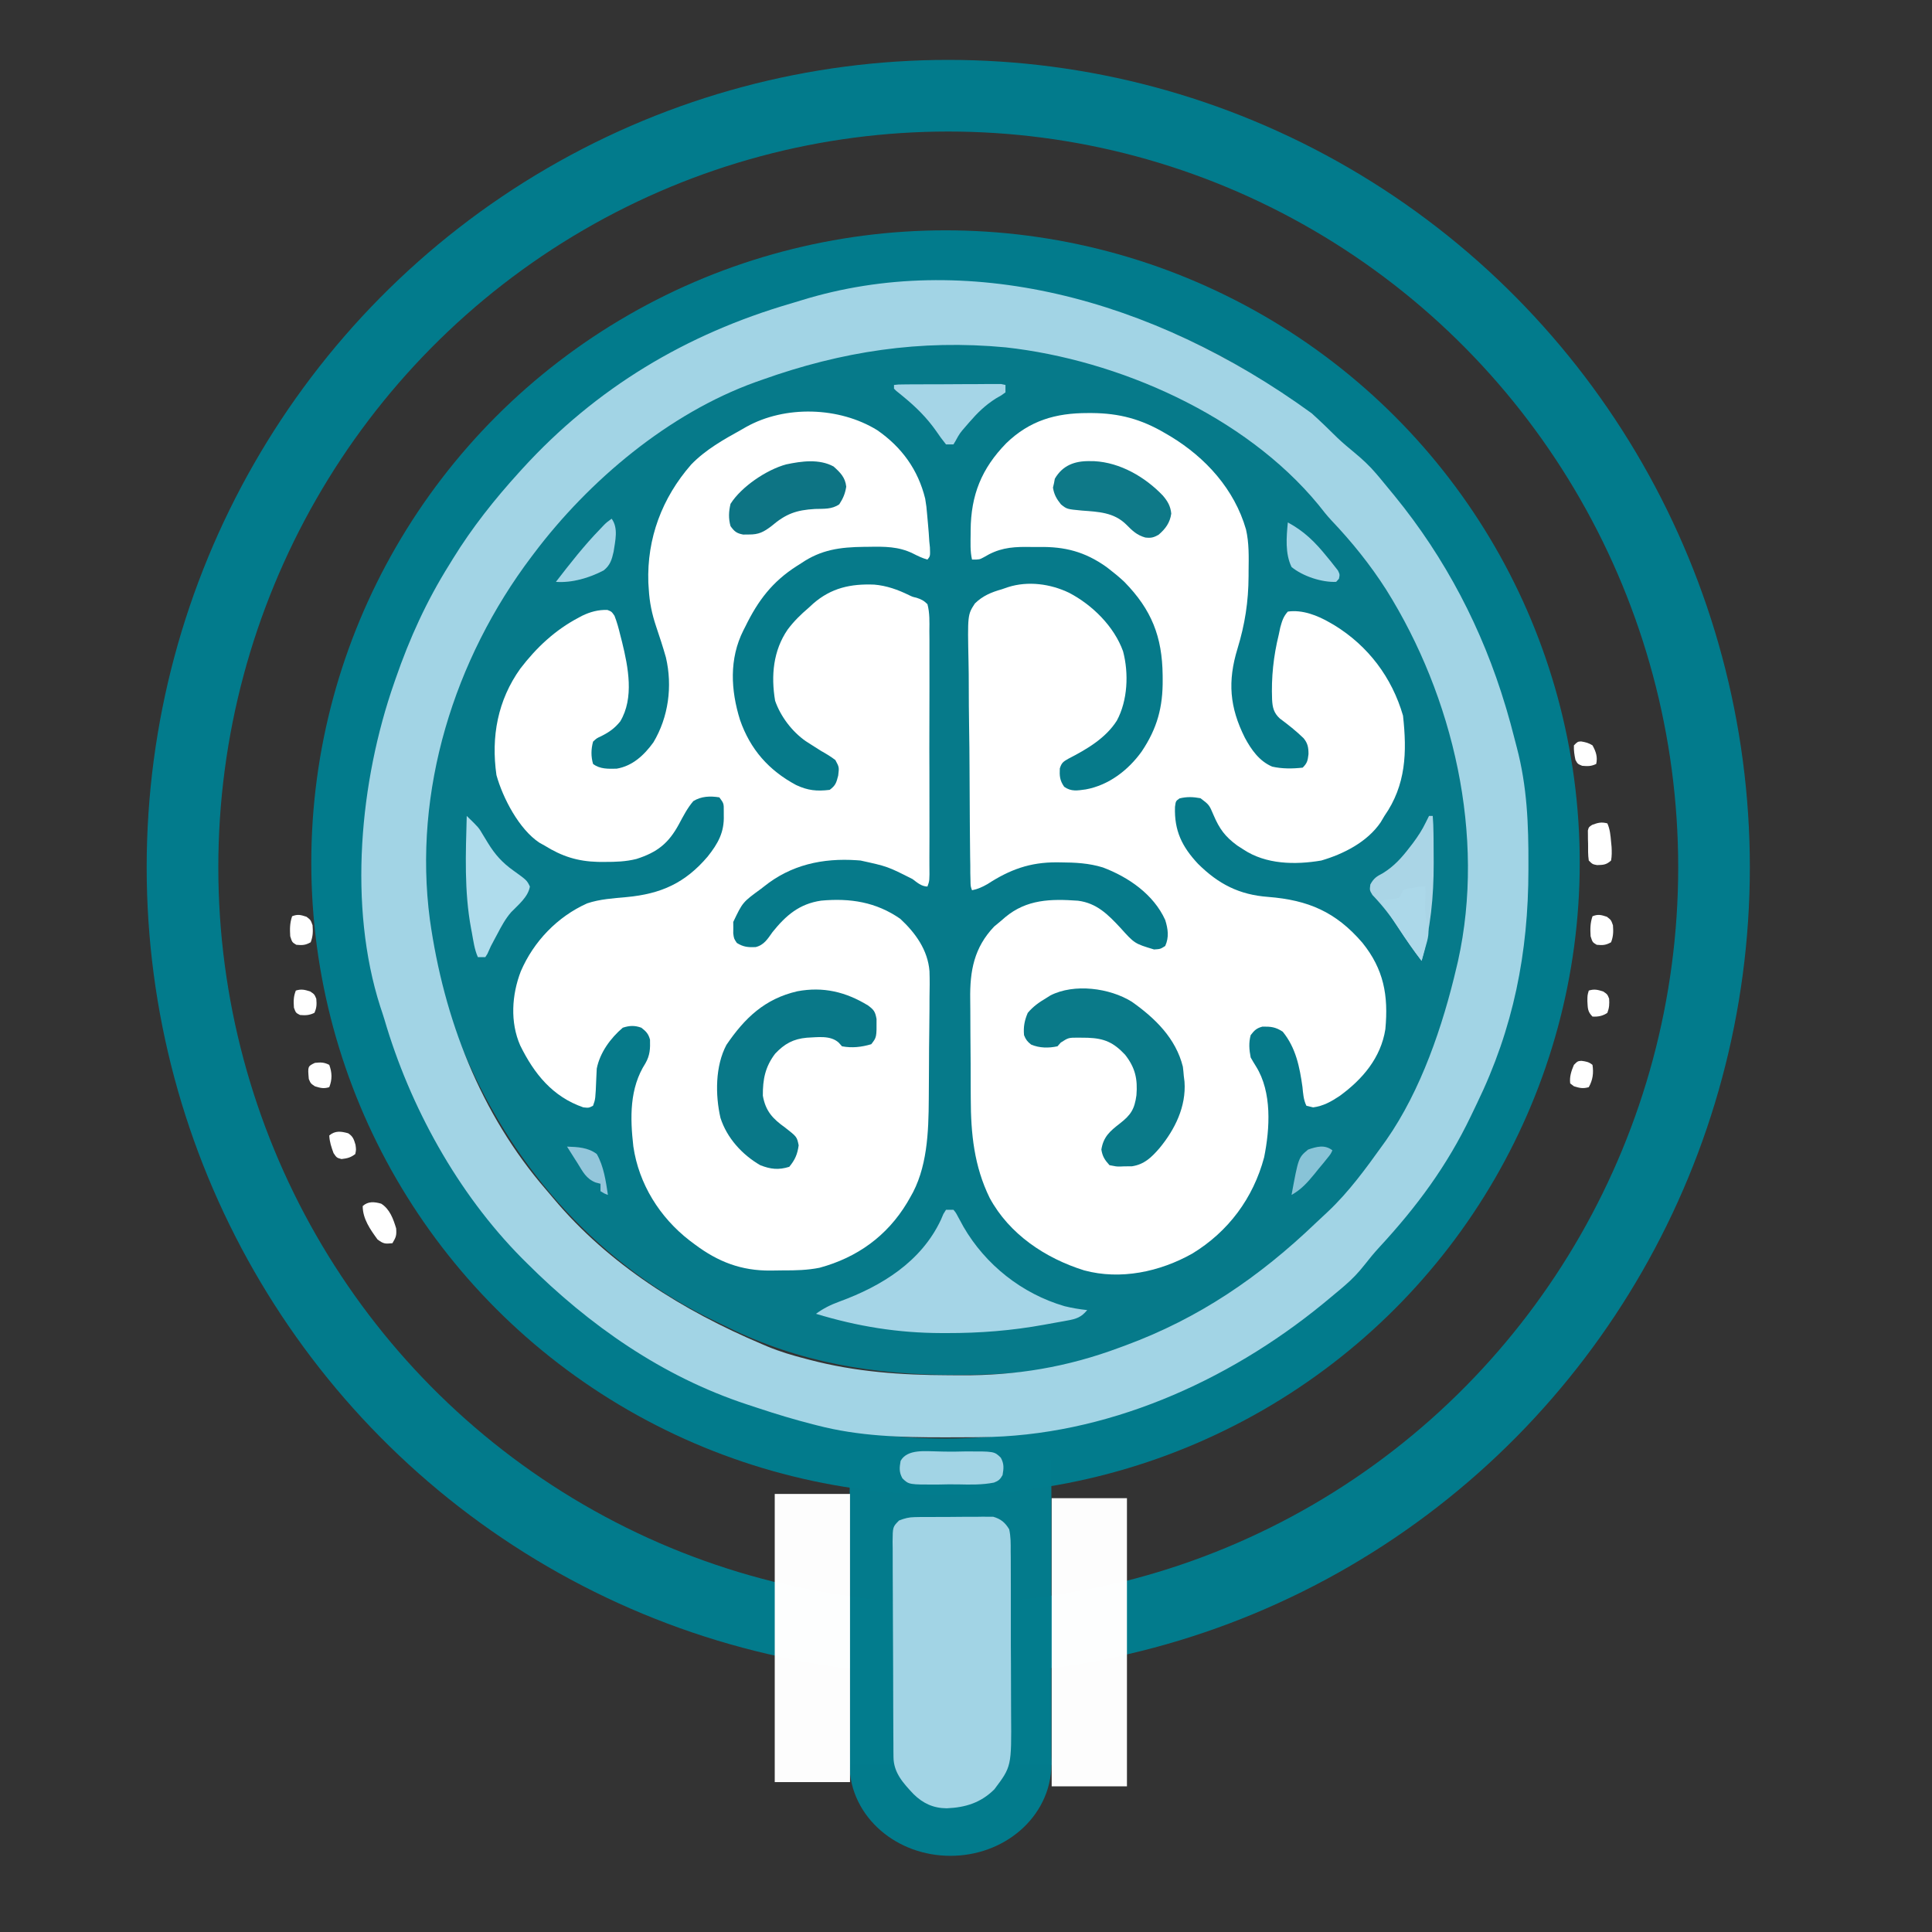 <?xml version="1.0" encoding="UTF-8" standalone="no"?>
<svg
   version="1.1"
   width="520"
   height="520"
   viewBox="0 0 520 520"
   id="svg1"
   sodipodi:docname="logo_mythodologie_text.svg"
   inkscape:version="1.3.2 (1:1.3.2+202311252150+091e20ef0f)"
   xmlns:inkscape="http://www.inkscape.org/namespaces/inkscape"
   xmlns:sodipodi="http://sodipodi.sourceforge.net/DTD/sodipodi-0.dtd"
   xmlns="http://www.w3.org/2000/svg"
   xmlns:svg="http://www.w3.org/2000/svg">
  <rect x="0" y="0" width="520" height="520" fill="#333333" stroke="none"/>
  <sodipodi:namedview
     id="namedview1"
     pagecolor="#ffffff"
     bordercolor="#666666"
     borderopacity="1.0"
     inkscape:showpageshadow="2"
     inkscape:pageopacity="0.0"
     inkscape:pagecheckerboard="0"
     inkscape:deskcolor="#d1d1d1"
     inkscape:zoom="0.83741646"
     inkscape:cx="57.31915"
     inkscape:cy="342.12368"
     inkscape:window-width="1674"
     inkscape:window-height="889"
     inkscape:window-x="188"
     inkscape:window-y="31"
     inkscape:window-maximized="0"
     inkscape:current-layer="svg1" />
  <defs
     id="defs1">
    <style
       type="text/css"
       id="style1">
      @import url('https://fonts.googleapis.com/css2?family=Playfair+Display:wght@400;500;600;700&amp;display=swap');
    </style>
  </defs>
  <!-- Logo Mythodologie -->
  <g
     id="logo"
     transform="translate(-45.378,-38.388)">
    <defs
       id="defs903" />
    <ellipse
       style="display:none;opacity:0.99;fill:#037c8d;fill-opacity:1;stroke:#037c8d;stroke-width:16.003;stroke-linecap:round;stroke-linejoin:round;stroke-dasharray:none;stroke-opacity:0.992;paint-order:markers fill stroke"
       id="path906"
       cx="300.642"
       cy="289.93"
       rx="213.519"
       ry="212.804" />
    <ellipse
       style="opacity:0.99;fill:none;fill-opacity:1;stroke:#037c8d;stroke-width:19.281;stroke-linecap:round;stroke-linejoin:round;stroke-dasharray:none;stroke-opacity:1;paint-order:markers fill stroke"
       id="path907-6"
       cx="300.603"
       cy="271.824"
       rx="206.106"
       ry="207.675" />
    <ellipse
       style="opacity:0.99;fill:none;fill-opacity:1;stroke:#037c8d;stroke-width:15.177;stroke-linecap:round;stroke-linejoin:round;stroke-dasharray:none;stroke-opacity:1;paint-order:markers fill stroke"
       id="path907-6-53"
       cx="299.864"
       cy="270.566"
       rx="163.111"
       ry="162.594" />
    <ellipse
       style="opacity:0.99;fill:none;fill-opacity:1;stroke:#037c8d;stroke-width:18.815;stroke-linecap:round;stroke-linejoin:round;stroke-dasharray:none;stroke-opacity:1;paint-order:markers fill stroke"
       id="path907-6-5"
       cx="301.187"
       cy="513.192"
       rx="17.767"
       ry="15.285" />
    <rect
       style="opacity:0.99;fill:#037c8d;fill-opacity:1;stroke:none;stroke-width:136.495;stroke-linecap:round;stroke-linejoin:round;stroke-dasharray:none;stroke-opacity:1;paint-order:markers fill stroke"
       id="rect907-5"
       width="53.553"
       height="39.253"
       x="274.188"
       y="470.438" />
    <path
       d="M 0,0 C 0.598,-6.7474e-4 1.196,-0.001 1.812,-0.002 18.126,0.027 32.872,2.741 48.188,8.25 c 0.323,0.115 0.645,0.23 0.978,0.349 24.161,8.651 46.417,24.837 61.997,45.311 0.983,1.285 1.991,2.547 3.005,3.809 18.331,23.359 27.24,53.078 27.27,82.469 6.7e-4,0.598 0.001,1.195 0.002,1.811 -0.017,9.691 -0.621,18.862 -3.002,28.264 -0.257,1.016 -0.506,2.034 -0.754,3.053 -8.789,35.529 -31.471,65.846 -62.755,84.887 -10.932,6.56 -22.253,11.369 -34.366,15.298 -0.38,0.125 -0.76,0.25 -1.151,0.38 -12.11,3.954 -24.2,4.819 -36.849,4.808 -0.38,3.2e-4 -0.759,6.4e-4 -1.15,9.8e-4 -21.626,0.005 -41.742,-3.276 -61.253,-12.959 -0.916,-0.452 -1.838,-0.892 -2.76,-1.33 -31.121,-14.873 -54.311,-40.655 -67.776,-72.133 -0.304,-0.71 -0.612,-1.417 -0.923,-2.124 -2.711,-6.202 -4.532,-12.353 -5.896,-18.979 -0.305,-1.481 -0.625,-2.958 -0.947,-4.435 -7.147,-33.336 -0.618,-70.299 17.962,-99.058 C -96.902,32.753 -63.931,10.097 -22.834,1.831 -21.828,1.634 -20.82,1.442 -19.812,1.25 -19.273,1.144 -18.733,1.038 -18.177,0.929 -12.175,-0.097 -6.071,0.006 0,0 Z"
       fill="#067a8a"
       transform="translate(300.812,129.75)"
       id="path2" />
    <path
       d="M 0,0 C 0.372,-4.0283e-4 0.744,-8.0566e-4 1.127,-0.001 8.52,0.045 14.461,1.647 20.875,5.438 c 0.477,0.279 0.953,0.558 1.444,0.845 9.459,5.737 17.17,14.232 20.295,25.03 0.849,3.665 0.747,7.449 0.698,11.188 -10e-4,0.456 -0.002,0.913 -0.003,1.383 -0.033,6.922 -0.978,12.969 -2.993,19.573 -2.673,8.77 -2.124,15.706 1.994,23.933 1.731,3.215 3.893,6.308 7.354,7.775 2.682,0.606 5.488,0.581 8.211,0.273 1.243,-1.243 1.345,-1.892 1.562,-3.625 0,-1.786 -0.182,-2.915 -1.336,-4.31 C 56.112,85.571 53.949,83.862 51.723,82.212 50.104,80.733 49.744,79.249 49.637,77.109 49.404,71.111 50.008,65.439 51.438,59.625 c 0.132,-0.629 0.263,-1.257 0.399,-1.905 0.482,-1.747 0.826,-2.929 2.038,-4.282 3.912,-0.572 8.02,1.043 11.375,3 0.372,0.214 0.743,0.429 1.126,0.65 9.14,5.608 15.516,14.071 18.499,24.35 1.091,9.858 0.814,18.683 -5,27 -0.343,0.573 -0.685,1.147 -1.023,1.723 -3.598,5.288 -9.965,8.521 -15.977,10.277 -7.04,1.192 -14.913,1.069 -21,-3 -0.53,-0.34 -1.06,-0.681 -1.605,-1.031 -3.307,-2.417 -4.813,-4.521 -6.395,-8.219 -1.165,-2.749 -1.165,-2.749 -3.508,-4.52 -2.025,-0.367 -3.643,-0.438 -5.645,0.051 -1.01,0.712 -1.01,0.712 -1.219,2.285 -0.212,6.375 1.852,10.671 6.198,15.318 5.494,5.453 11.091,8.336 18.892,8.909 10.773,0.857 18.203,4.021 25.36,12.348 5.736,7.123 7.029,14.143 6.17,23.269 -1.209,7.689 -6.137,13.463 -12.266,17.93 -2.265,1.519 -4.427,2.74 -7.167,3.102 -0.899,-0.218 -0.899,-0.218 -1.816,-0.441 -0.787,-1.608 -0.884,-3.298 -1.062,-5.062 -0.755,-5.378 -1.772,-10.534 -5.312,-14.875 -1.94,-1.269 -3.17,-1.385 -5.441,-1.363 -1.588,0.403 -2.197,1.004 -3.184,2.301 -0.559,2.042 -0.401,3.933 0,6 0.464,0.813 0.932,1.626 1.437,2.414 4.335,6.92 3.749,16.695 2.183,24.47 -2.932,10.993 -9.646,20.01 -19.342,25.91 -8.72,4.895 -19.293,7.167 -29.099,4.514 -10.44,-3.266 -20.132,-9.714 -25.43,-19.504 -4.184,-8.538 -5.072,-17.306 -5.086,-26.684 -0.006,-1.022 -0.013,-2.043 -0.02,-3.065 -0.012,-2.125 -0.016,-4.251 -0.015,-6.376 2.03e-4,-2.702 -0.027,-5.403 -0.062,-8.105 -0.022,-2.105 -0.026,-4.209 -0.025,-6.314 -0.002,-0.995 -0.011,-1.991 -0.027,-2.986 -0.108,-7.573 1.028,-13.833 6.449,-19.517 0.646,-0.558 1.304,-1.103 1.973,-1.633 0.322,-0.281 0.643,-0.562 0.975,-0.852 5.813,-4.861 12.308,-4.979 19.596,-4.46 5.075,0.635 8.133,3.752 11.463,7.333 3.786,4.208 3.786,4.208 9.029,5.791 1.698,-0.112 1.698,-0.112 3,-0.938 1.071,-2.361 0.755,-4.583 0,-7 C 17.749,129.564 11.022,124.911 4.098,122.301 0.352,121.141 -3.362,120.959 -7.25,120.938 c -0.554,-0.007 -0.554,-0.007 -1.119,-0.013 -7.148,-0.026 -12.556,1.932 -18.584,5.849 -1.397,0.791 -2.592,1.351 -4.172,1.664 -0.391,-1.05 -0.391,-1.05 -0.415,-2.731 -0.016,-0.631 -0.031,-1.262 -0.048,-1.912 -0.002,-0.714 -0.004,-1.427 -0.005,-2.141 -0.012,-0.741 -0.026,-1.481 -0.04,-2.221 -0.035,-2.025 -0.05,-4.05 -0.06,-6.075 -0.007,-1.265 -0.017,-2.53 -0.029,-3.796 -0.04,-4.415 -0.062,-8.829 -0.07,-13.244 -0.008,-4.113 -0.057,-8.224 -0.125,-12.336 -0.056,-3.529 -0.082,-7.057 -0.084,-10.586 -0.002,-2.109 -0.016,-4.215 -0.063,-6.324 -0.265,-12.793 -0.265,-12.793 1.717,-15.828 2.081,-2.047 4.449,-3.03 7.22,-3.806 0.558,-0.192 1.115,-0.384 1.69,-0.581 C -16.053,45.136 -10.008,45.967 -5,48.375 1.252,51.64 7.103,57.397 9.526,64.121 11.092,70.033 10.786,77.343 7.859,82.77 4.874,87.503 -0.258,90.504 -5.125,93 c -1.411,0.798 -1.895,1.092 -2.371,2.656 -0.1,2.027 -0.005,3.243 1.176,4.934 1.912,1.356 3.565,1.009 5.812,0.705 C 5.688,100.16 10.923,96.128 14.539,91.092 18.715,84.863 20.272,79.146 20.188,71.625 20.185,71.273 20.183,70.92 20.18,70.557 20.067,60.184 17.206,52.935 9.875,45.438 8.593,44.238 7.268,43.13 5.875,42.062 5.58,41.836 5.284,41.61 4.98,41.376 -0.742,37.324 -6.149,35.934 -13.014,36.046 c -1.177,0.016 -2.35,3.6e-5 -3.527,-0.019 -4.374,-0.01 -7.551,0.436 -11.39,2.767 C -29.125,39.438 -29.125,39.438 -31.125,39.438 c -0.532,-2.232 -0.389,-4.586 -0.375,-6.875 8.76e-4,-0.342 0.002,-0.683 0.003,-1.035 C -31.417,22.053 -28.563,14.938 -21.918,8.125 -15.607,2.02 -8.618,-0.01 0,0 Z"
       fill="#F3FCDA"
       id="path4"
       transform="translate(338.125,149.562)"
       style="fill:#ffffff;fill-opacity:1" />
    <path
       d="m 0,0 c 6.598,4.564 11.003,10.636 12.922,18.445 0.255,1.432 0.427,2.835 0.525,4.286 0.062,0.847 0.141,1.692 0.228,2.537 0.154,1.565 0.258,3.127 0.353,4.696 0.055,0.522 0.11,1.045 0.167,1.583 0.087,2.385 0.087,2.385 -0.667,3.292 -1.403,-0.386 -2.622,-0.988 -3.916,-1.645 -3.908,-1.913 -7.678,-1.863 -11.959,-1.792 -0.397,0.003 -0.794,0.007 -1.204,0.01 -6.401,0.079 -11.539,0.741 -16.921,4.427 -0.374,0.236 -0.748,0.472 -1.134,0.715 -6.605,4.216 -10.454,9.301 -13.866,16.285 -0.267,0.52 -0.267,0.52 -0.539,1.051 -3.857,7.684 -3.415,16.074 -0.898,24.137 2.754,7.893 7.715,13.538 15.083,17.489 3.141,1.477 5.581,1.728 9.042,1.304 1.612,-1.204 1.787,-1.913 2.289,-3.836 0.277,-2.263 0.277,-2.263 -0.763,-4.195 -1.232,-0.935 -2.489,-1.695 -3.839,-2.45 -0.934,-0.583 -1.863,-1.173 -2.789,-1.77 -0.449,-0.288 -0.898,-0.577 -1.36,-0.874 -3.673,-2.568 -6.746,-6.62 -8.226,-10.857 -1.136,-6.74 -0.527,-13.5 3.393,-19.189 1.651,-2.205 3.515,-4.031 5.607,-5.811 0.402,-0.37 0.804,-0.74 1.219,-1.121 4.869,-4.261 10.144,-5.399 16.473,-5.141 3.294,0.273 6.368,1.369 9.324,2.823 0.974,0.467 0.974,0.467 2.02,0.705 1.276,0.408 2.011,0.782 2.965,1.734 0.635,2.384 0.547,4.786 0.518,7.235 0.005,0.752 0.013,1.505 0.021,2.257 0.018,2.041 0.011,4.082 -0.002,6.123 -0.01,2.131 -7.41e-4,4.262 0.005,6.393 0.007,3.575 -0.002,7.149 -0.021,10.723 -0.022,4.146 -0.015,8.291 0.007,12.437 0.018,3.552 0.021,7.103 0.01,10.655 -0.006,2.125 -0.007,4.25 0.006,6.375 0.011,1.993 0.004,3.985 -0.02,5.979 -0.005,0.736 -0.004,1.472 0.005,2.208 0.044,4.047 0.044,4.047 -0.531,5.615 -1.623,-0.03 -2.743,-1.058 -4,-2 -6.728,-3.404 -6.728,-3.404 -14,-5 -0.336,-0.026 -0.672,-0.052 -1.018,-0.078 -9.191,-0.622 -17.693,1.218 -24.982,7.078 -0.263,0.204 -0.526,0.408 -0.797,0.619 -4.937,3.602 -4.937,3.602 -7.469,8.916 0.008,0.756 0.008,0.756 0.016,1.527 -0.005,0.507 -0.01,1.013 -0.016,1.535 0.187,1.423 0.187,1.423 0.969,2.586 1.723,1.085 3.031,1.205 5.048,1.119 2.282,-0.553 3.249,-2.219 4.561,-4.053 3.619,-4.494 7.22,-7.602 13.084,-8.453 7.816,-0.716 14.774,0.364 21.291,4.89 4.102,3.805 7.424,8.416 7.865,14.11 0.083,2.369 0.055,4.728 0.006,7.097 -0.004,1.038 -0.007,2.077 -0.007,3.115 -0.006,2.166 -0.029,4.331 -0.064,6.497 -0.045,2.743 -0.06,5.485 -0.064,8.229 -0.004,2.143 -0.02,4.285 -0.039,6.427 -0.009,1.01 -0.016,2.019 -0.02,3.029 -0.058,8.886 -0.37,18.743 -5.052,26.558 -0.261,0.453 -0.523,0.905 -0.792,1.372 -5.4,8.967 -13.471,14.756 -23.562,17.488 -3.243,0.646 -6.439,0.725 -9.738,0.706 -1.155,-0.003 -2.307,0.02 -3.461,0.046 -7.837,0.069 -14.114,-2.34 -20.385,-7.049 -0.469,-0.351 -0.937,-0.702 -1.42,-1.064 -7.98,-6.193 -13.623,-15.143 -15.107,-25.29 -0.88,-7.739 -1.063,-15.655 3.254,-22.384 1.23,-2.156 1.302,-3.91 1.234,-6.348 -0.435,-1.59 -1.039,-2.224 -2.336,-3.227 -1.785,-0.651 -3.201,-0.591 -5,0 -3.304,2.822 -6.143,6.692 -7,11 -0.053,0.856 -0.093,1.713 -0.125,2.57 -0.227,5.653 -0.227,5.653 -0.875,7.43 -1.148,0.598 -1.148,0.598 -2.625,0.438 -8.263,-2.866 -13.202,-9.002 -16.973,-16.65 -2.757,-6.276 -2.282,-13.656 0.16,-19.975 3.452,-8.024 9.845,-14.7 17.855,-18.28 3.429,-1.154 7.05,-1.362 10.633,-1.692 9.232,-0.864 15.725,-3.76 21.796,-10.898 2.807,-3.524 4.504,-6.562 4.342,-11.13 -6.45e-4,-0.355 -0.001,-0.71 -0.002,-1.076 0.015,-2.098 0.015,-2.098 -1.186,-3.736 -2.45,-0.398 -4.848,-0.315 -7,1 -1.612,1.869 -2.704,4.032 -3.87,6.195 -2.796,5.183 -5.854,7.595 -11.458,9.386 -2.825,0.708 -5.583,0.802 -8.485,0.794 -0.611,-0.002 -1.222,-0.003 -1.851,-0.005 -5.52,-0.148 -9.679,-1.484 -14.336,-4.37 -0.477,-0.266 -0.954,-0.531 -1.445,-0.805 -5.438,-3.591 -9.837,-11.992 -11.555,-18.195 -1.478,-10.333 0.342,-20.151 6.429,-28.658 4.342,-5.674 9.355,-10.382 15.696,-13.717 0.313,-0.168 0.625,-0.336 0.947,-0.509 2.167,-1.047 4.386,-1.653 6.804,-1.558 1.124,0.442 1.124,0.442 1.896,1.567 0.66,1.692 1.118,3.358 1.54,5.125 0.162,0.631 0.325,1.262 0.492,1.912 1.664,6.777 3.299,15.103 -0.492,21.4 -1.5,1.854 -2.947,2.871 -5.062,3.938 -1.283,0.591 -1.283,0.591 -2.25,1.5 -0.541,2.065 -0.585,3.942 0,6 1.844,1.423 4.11,1.327 6.352,1.277 4.298,-0.723 7.415,-3.659 9.898,-7.09 4.066,-6.811 5.167,-15.105 3.365,-22.841 -0.797,-2.832 -1.722,-5.617 -2.658,-8.405 -1.109,-3.317 -1.759,-6.437 -1.957,-9.941 -0.06,-0.913 -0.06,-0.913 -0.121,-1.844 -0.4,-11.859 3.688,-22.76 11.527,-31.729 3.859,-4.004 8.767,-6.76 13.594,-9.428 0.397,-0.229 0.793,-0.458 1.202,-0.693 C -24.751,-6.743 -10.179,-6.278 0,0 Z"
       fill="#F3FCDA"
       transform="translate(281.473,154.16)"
       id="path5"
       style="fill:#ffffff;fill-opacity:1" />
    <path
       d="m 398.415,149.624 c 2.403,2.162 4.711,4.417 7.013,6.686 1.417,1.337 2.89,2.578 4.395,3.813 2.213,1.829 4.212,3.671 6.06,5.869 0.42,0.495 0.42,0.495 0.849,1 0.964,1.15 1.913,2.311 2.861,3.474 0.367,0.446 0.735,0.892 1.114,1.351 13.669,16.722 23.662,35.855 29.866,56.566 0.116,0.386 0.232,0.772 0.352,1.17 0.705,2.375 1.353,4.76 1.961,7.162 0.241,0.946 0.488,1.891 0.74,2.835 2.783,10.547 3.168,20.745 3.131,31.588 -2.1e-4,0.434 -4.2e-4,0.867 -6.3e-4,1.314 -0.014,22.419 -4.037,42.718 -13.876,62.966 -0.537,1.106 -1.066,2.215 -1.594,3.325 -6.424,13.408 -14.565,24.428 -24.652,35.333 -1.415,1.538 -2.725,3.123 -4.008,4.773 -1.633,2.076 -3.333,3.862 -5.337,5.573 -0.497,0.428 -0.497,0.428 -1.005,0.865 -1.161,0.986 -2.333,1.958 -3.509,2.926 -0.683,0.564 -0.683,0.564 -1.381,1.139 -25.755,21.048 -58.612,35.621 -92.199,35.851 -0.694,0.007 -1.389,0.014 -2.083,0.021 -2.204,0.019 -4.408,0.024 -6.612,0.025 -0.376,4.3e-4 -0.752,8.7e-4 -1.139,9.9e-4 -11.601,0.007 -22.818,-0.289 -34.107,-3.233 -0.341,-0.087 -0.681,-0.173 -1.032,-0.263 -4.986,-1.272 -9.893,-2.742 -14.774,-4.371 -0.998,-0.332 -1.998,-0.659 -2.998,-0.985 -22.741,-7.482 -42.472,-21.267 -59.355,-38.129 -0.425,-0.423 -0.85,-0.847 -1.288,-1.283 -17.278,-17.477 -30.099,-40.728 -36.985,-64.298 -0.333,-1.109 -0.703,-2.203 -1.073,-3.301 -8.714,-27.153 -5.538,-60.719 3.729,-87.221 0.126,-0.365 0.252,-0.73 0.382,-1.106 3.782,-10.927 8.326,-20.909 14.459,-30.711 0.312,-0.509 0.624,-1.019 0.946,-1.543 5.186,-8.418 11.223,-16.018 17.852,-23.314 0.269,-0.297 0.538,-0.593 0.815,-0.899 19.87,-21.807 44.133,-36.308 72.337,-44.529 0.937,-0.276 1.872,-0.563 2.805,-0.851 43.935,-13.572 94.031,-1.052 137.343,30.41 z m -148.002,-8.987 c -0.574,0.202 -1.147,0.405 -1.738,0.613 -23.326,8.416 -44.789,26.449 -59.602,46.118 -0.219,0.289 -0.437,0.578 -0.663,0.875 -20.795,27.556 -31.91,63.048 -27.33,97.658 3.747,26.684 13.565,52.246 31.273,72.691 0.672,0.78 1.334,1.568 1.995,2.358 14.917,17.811 34.881,30.21 56.066,39.195 0.763,0.326 0.763,0.326 1.542,0.659 3.378,1.397 6.792,2.419 10.331,3.318 0.496,0.131 0.496,0.131 1.001,0.264 12.357,3.244 24.608,4.109 37.321,4.144 1.107,0.004 2.213,0.013 3.32,0.022 14.954,0.103 28.751,-2.214 42.825,-7.475 0.521,-0.191 1.043,-0.383 1.58,-0.58 19.757,-7.296 36.026,-18.417 51.206,-32.956 1.055,-1.008 2.121,-2.001 3.195,-2.989 5.707,-5.355 10.332,-11.754 14.883,-18.099 0.434,-0.604 0.434,-0.604 0.877,-1.221 9.342,-13.374 15.212,-30.687 18.91,-46.505 0.128,-0.542 0.257,-1.084 0.389,-1.642 7.483,-33.716 -1.227,-71.092 -19.298,-99.95 -4.341,-6.794 -9.251,-12.881 -14.805,-18.723 -1.231,-1.33 -2.333,-2.729 -3.449,-4.157 -19.827,-24.085 -53.949,-39.027 -84.182,-42.373 -22.969,-2.165 -44.09,1.052 -65.645,8.753 z"
       fill="#a2d4e5"
       id="path6"
       style="stroke-width:0.992" />
    <rect
       style="opacity:0.99;fill:#037c8d;fill-opacity:0.992;stroke:none;stroke-width:198.871;stroke-linecap:round;stroke-linejoin:round;stroke-dasharray:none;stroke-opacity:1;paint-order:markers fill stroke"
       id="rect907-9-0"
       width="54.285"
       height="82.203"
       x="274.069"
       y="431.223" />
    <path
       d="m 291.588,446.725 c 0.491,-0.01 0.981,-0.019 1.487,-0.029 0.522,9.1e-4 1.044,0.002 1.582,0.003 0.544,-0.004 1.087,-0.009 1.647,-0.013 1.146,-0.006 2.293,-0.006 3.439,-0.002 1.752,0.003 3.502,-0.02 5.253,-0.046 1.116,-0.002 2.232,-0.003 3.348,-0.002 0.522,-0.009 1.044,-0.018 1.582,-0.028 0.491,0.006 0.981,0.013 1.487,0.019 0.428,-6.3e-4 0.857,-0.001 1.298,-0.002 2.02,0.586 3.213,1.561 4.29,3.374 0.44,1.969 0.42,3.894 0.404,5.905 0.007,0.592 0.014,1.185 0.021,1.795 0.015,1.62 0.017,3.24 0.011,4.86 -0.003,1.359 0.003,2.718 0.009,4.077 0.014,3.213 0.013,6.426 10e-4,9.639 -0.011,3.295 0.003,6.59 0.029,9.885 0.022,2.843 0.029,5.685 0.023,8.528 -0.003,1.692 -10e-4,3.383 0.016,5.074 0.112,14.092 0.112,14.092 -4.515,20.236 -3.66,3.626 -7.779,4.88 -12.828,5.094 -3.582,-0.037 -6.329,-1.293 -8.891,-3.797 -2.795,-2.964 -5.395,-5.775 -5.421,-9.992 -0.006,-0.547 -0.011,-1.094 -0.017,-1.657 -0.001,-0.597 -0.002,-1.195 -0.003,-1.81 -0.005,-0.631 -0.01,-1.262 -0.015,-1.912 -0.013,-1.729 -0.02,-3.459 -0.024,-5.188 -0.003,-1.08 -0.007,-2.161 -0.011,-3.241 -0.014,-3.381 -0.023,-6.762 -0.027,-10.143 -0.004,-3.903 -0.022,-7.805 -0.051,-11.707 -0.022,-3.017 -0.032,-6.035 -0.033,-9.052 -10e-4,-1.802 -0.007,-3.604 -0.025,-5.406 -0.019,-2.009 -0.015,-4.017 -0.009,-6.026 -0.009,-0.597 -0.018,-1.195 -0.028,-1.81 0.041,-4.006 0.041,-4.006 1.745,-5.72 1.533,-0.591 2.598,-0.889 4.227,-0.907 z"
       fill="#F5FEDB"
       id="path12"
       style="fill:#a2d4e5;fill-opacity:1" />
    <path
       d="M 0,0 C 0.66,0 1.32,0 2,0 2.667,0.807 2.667,0.807 3.262,1.941 3.489,2.357 3.717,2.772 3.951,3.2 4.194,3.649 4.437,4.099 4.688,4.562 10.602,14.776 20.421,22.606 31.906,25.949 33.926,26.443 35.933,26.781 38,27 c -1.621,1.95 -2.911,2.371 -5.379,2.816 -0.331,0.061 -0.662,0.123 -1.003,0.186 -0.703,0.129 -1.406,0.254 -2.111,0.375 -1.044,0.18 -2.085,0.372 -3.127,0.566 C 17.673,32.534 9.1,33.206 0.25,33.188 -0.231,33.187 -0.712,33.187 -1.208,33.187 -12.961,33.156 -23.74,31.415 -35,28 c 2.025,-1.485 3.956,-2.431 6.311,-3.292 C -17.349,20.555 -6.684,14.011 -1.371,2.688 -1.153,2.176 -0.934,1.664 -0.709,1.137 -0.475,0.762 -0.241,0.386 0,0 Z"
       fill="#a5d5e7"
       transform="translate(300,364)"
       id="path19" />
    <path
       d="M 0,0 C 1.608,1.19 1.94,1.671 2.301,3.656 2.332,8.576 2.332,8.576 0.875,10.438 -1.734,11.22 -4.307,11.51 -7,11 -7.293,10.673 -7.585,10.345 -7.887,10.008 -10.129,7.978 -13.583,8.574 -16.457,8.688 -20.082,9.009 -22.481,10.315 -25,13 c -2.681,3.537 -3.332,6.914 -3.301,11.289 0.733,4.169 2.646,6.194 5.988,8.586 3.18,2.48 3.18,2.48 3.652,4.773 -0.324,2.413 -0.979,3.914 -2.527,5.789 C -24.072,44.333 -26.192,44.104 -29,43 -33.872,40.186 -37.977,35.667 -39.707,30.273 -41.126,24.105 -41.126,16.298 -38.102,10.617 -33.157,3.358 -27.764,-1.794 -19.016,-3.81 -12.071,-5.107 -5.999,-3.661 0,0 Z"
       fill="#097888"
       transform="translate(279,309)"
       id="path20" />
    <path
       d="m 0,0 c 6.256,4.416 11.856,9.848 13.75,17.5 0.105,0.831 0.187,1.665 0.25,2.5 0.095,0.766 0.095,0.766 0.191,1.547 0.474,6.667 -2.566,12.836 -6.754,17.891 -2.165,2.492 -4.062,4.353 -7.41,4.863 -0.696,0.014 -1.393,0.018 -2.09,0.012 -0.527,0.024 -0.527,0.024 -1.064,0.049 C -4.16,44.363 -4.16,44.363 -6,44 -7.26,42.613 -7.9,41.646 -8.188,39.789 -7.632,36.339 -5.881,34.846 -3.238,32.799 -0.232,30.457 0.734,28.932 1.25,25.184 1.601,20.841 0.953,17.771 -1.816,14.254 -4.899,10.988 -7.335,9.869 -11.822,9.705 c -0.451,-0.006 -0.901,-0.011 -1.366,-0.017 -0.661,-0.008 -0.661,-0.008 -1.334,-0.017 -2.532,0.011 -2.532,0.011 -4.595,1.33 -0.291,0.33 -0.583,0.66 -0.883,1 -2.376,0.51 -4.835,0.495 -7.094,-0.465 C -28.107,10.742 -28.531,10.202 -29,9 c -0.205,-2.217 0.121,-3.958 1,-6 1.454,-1.728 3.066,-2.854 5,-4 0.36,-0.227 0.719,-0.454 1.09,-0.688 C -15.514,-4.965 -5.96,-3.708 0,0 Z"
       fill="#0a7a89"
       transform="translate(350,308)"
       id="path21" />
    <path
       d="M 0,0 C 0.43,0.005 0.86,0.01 1.304,0.015 8.264,0.382 14.966,4.274 19.729,9.264 21.039,10.804 21.802,12.105 22,14.125 21.656,16.592 20.438,18.23 18.574,19.832 17.209,20.592 16.544,20.737 15,20.562 12.709,19.904 11.534,18.731 9.875,17.062 6.562,13.792 2.428,13.641 -2.043,13.309 -6.098,12.926 -6.098,12.926 -7.688,11.641 -8.872,10.168 -9.548,8.995 -9.84,7.121 -9.748,6.731 -9.657,6.34 -9.562,5.938 -9.489,5.544 -9.416,5.151 -9.34,4.746 -7.275,1.146 -3.974,-0.062 0,0 Z"
       fill="#0e7988"
       transform="translate(338.625,162.5)"
       id="path36" />
    <path
       d="m 0,0 c 1.813,1.62 3.153,2.948 3.414,5.434 -0.296,1.877 -0.84,3.157 -1.875,4.746 -2.013,1.394 -4.126,1.177 -6.52,1.254 -5.083,0.299 -7.835,1.3 -11.75,4.625 -2.093,1.59 -3.421,2.277 -6.062,2.25 -0.507,0.005 -1.013,0.01 -1.535,0.016 -1.772,-0.336 -2.347,-0.815 -3.402,-2.266 -0.58,-2.082 -0.493,-3.903 0,-6 2.917,-4.613 9.691,-9.181 14.969,-10.617 C -8.598,-1.443 -3.843,-2.09 0,0 Z"
       fill="#0d7484"
       transform="translate(269.73,163.941)"
       id="path37" />
    <path
       d="M 0,0 C 0.33,0 0.66,0 1,0 1.13,1.589 1.189,3.131 1.203,4.723 1.21,5.215 1.217,5.708 1.224,6.216 1.241,7.832 1.247,9.447 1.25,11.062 1.252,11.607 1.255,12.151 1.257,12.711 1.272,21.82 0.433,30.2 -2,39 -4.09,36.285 -6.012,33.499 -7.875,30.625 -10.079,27.238 -12.423,24.209 -15.215,21.289 -16,20 -16,20 -15.793,18.438 -14.844,16.716 -14.099,16.288 -12.375,15.375 -9.377,13.507 -7.397,11.291 -5.25,8.5 -4.957,8.12 -4.663,7.74 -4.361,7.349 -3.005,5.536 -1.835,3.764 -0.859,1.719 -0.576,1.152 -0.292,0.584 0,0 Z"
       fill="#aad5e6"
       transform="translate(430,258)"
       id="path42" />
    <path
       d="M 0,0 C 3.22,3.121 3.22,3.121 4.324,5.016 4.545,5.376 4.766,5.736 4.993,6.108 5.222,6.485 5.451,6.862 5.688,7.25 7.631,10.421 9.554,12.562 12.584,14.723 16.186,17.317 16.186,17.317 17,19 16.529,21.818 13.841,23.943 11.95,25.91 10.374,27.718 9.298,29.761 8.188,31.875 c -0.206,0.381 -0.412,0.763 -0.624,1.156 -1.083,2.004 -1.083,2.004 -2,4.087 C 5.378,37.409 5.192,37.7 5,38 4.34,38 3.68,38 3,38 2.069,35.925 1.785,33.606 1.375,31.375 1.309,31.032 1.243,30.688 1.175,30.334 -0.7,20.328 -0.273,10.131 0,0 Z"
       fill="#afdcec"
       transform="translate(171,258)"
       id="path43" />
    <path
       d="m 0,0 c 1.139,-0.134 1.139,-0.134 2.754,-0.145 0.601,-0.006 1.201,-0.013 1.82,-0.019 0.656,-0.001 1.312,-0.002 1.989,-0.003 0.673,-0.003 1.345,-0.007 2.018,-0.01 1.412,-0.006 2.825,-0.008 4.237,-0.007 1.816,1.0174e-4 3.632,-0.014 5.448,-0.031 1.39,-0.011 2.779,-0.013 4.169,-0.013 0.997,-0.002 1.994,-0.013 2.991,-0.024 0.601,0.003 1.201,0.006 1.82,0.009 0.533,-0.001 1.066,-0.003 1.615,-0.004 C 29.425,-0.125 29.425,-0.125 30,0 c 0,0.66 0,1.32 0,2 -1.066,0.789 -1.066,0.789 -2.562,1.625 -2.895,1.82 -5.02,3.916 -7.25,6.5 -0.302,0.349 -0.603,0.698 -0.914,1.057 -1.584,1.828 -1.584,1.828 -2.737,3.931 C 16.359,15.406 16.182,15.698 16,16 15.34,16 14.68,16 14,16 13.047,14.832 12.213,13.684 11.375,12.438 8.824,8.812 5.96,5.98 2.541,3.172 2.21,2.9 1.88,2.628 1.539,2.348 1.242,2.111 0.945,1.873 0.639,1.629 0.428,1.422 0.217,1.214 0,1 0,0.67 0,0.34 0,0 Z"
       fill="#EFFADA"
       transform="translate(286,142)"
       id="path54"
       style="fill:#a5d5e7;fill-opacity:1" />
    <path
       d="m 297.887,429.043 c 0.888,0.022 0.888,0.022 1.794,0.044 1.815,0.037 3.618,5e-4 5.432,-0.044 7.872,-0.03 7.872,-0.03 9.625,1.675 0.919,1.66 0.809,2.865 0.482,4.692 -0.643,1.162 -1.058,1.525 -2.301,2.017 -3.173,0.627 -6.38,0.565 -9.601,0.485 -1.815,-0.037 -3.618,-5e-4 -5.432,0.044 -7.872,0.03 -7.872,0.03 -9.625,-1.675 -0.919,-1.66 -0.809,-2.865 -0.482,-4.692 1.828,-3.303 6.864,-2.559 10.107,-2.546 z"
       fill="#C1E0E2"
       id="path64"
       style="fill:#a2d4e5;fill-opacity:1" />
    <path
       d="M 0,0 C 0.063,1.611 0.021,3.194 -0.039,4.805 -0.08,6.667 0.012,8.213 0.559,10 1.194,12.275 0.724,14.03 0.062,16.25 -0.037,16.614 -0.137,16.977 -0.24,17.352 -0.485,18.237 -0.741,19.119 -1,20 -3.136,17.217 -5.132,14.366 -7.062,11.438 -7.318,11.051 -7.574,10.665 -7.838,10.268 -8.332,9.522 -8.824,8.774 -9.312,8.025 -9.758,7.361 -10.223,6.709 -10.71,6.075 -11.328,5.258 -11.328,5.258 -12,4 -11.137,3.559 -11.137,3.559 -9.688,3.438 -8.278,3.346 -8.278,3.346 -7,3 -6.657,2.338 -6.324,1.671 -6,1 -4.844,0.586 -4.844,0.586 -3.5,0.375 -3.057,0.3 -2.613,0.225 -2.156,0.148 -1,0 -1,0 0,0 Z"
       fill="#acd8e9"
       transform="translate(429,277)"
       id="path111" />
    <path
       d="m 0,0 c 4.404,2.378 7.303,5.255 10.438,9.125 0.366,0.444 0.732,0.888 1.109,1.345 0.334,0.425 0.668,0.85 1.012,1.288 0.302,0.383 0.604,0.766 0.916,1.161 C 14,14 14,14 13.758,15.156 13.508,15.435 13.258,15.713 13,16 9.098,16.164 4,14.465 1,12 -0.767,8.327 -0.377,3.965 0,0 Z"
       fill="#E7F3D9"
       transform="translate(392,179)"
       id="path127"
       style="fill:#a5d5e7;fill-opacity:1" />
    <path
       d="M 0,0 C 1.871,2.526 0.951,5.994 0.531,8.882 0.049,11.024 -0.381,12.505 -2.13,13.905 -5.987,15.929 -10.616,17.312 -15,17 -11.207,12.089 -7.395,7.202 -3.062,2.75 -2.769,2.439 -2.475,2.127 -2.172,1.806 -1.348,0.984 -1.348,0.984 0,0 Z"
       fill="#E4F1D7"
       transform="translate(210,178)"
       id="path132"
       style="fill:#a5d5e7;fill-opacity:1" />
    <path
       d="m 0,0 c 2.314,1.448 3.259,4.122 4.023,6.641 0.143,1.863 -0.006,2.344 -1,4 -2.015,0.208 -2.412,0.162 -4,-1 -1.98,-2.698 -4,-5.586 -4,-9 C -3.529,-0.686 -1.825,-0.521 0,0 Z"
       fill="#E8F3D7"
       transform="translate(147.977,362.359)"
       id="path204"
       style="fill:#ffffff;fill-opacity:1" />
    <path
       d="M 0,0 C 0.712,1.591 0.848,3.214 1,4.938 1.046,5.404 1.091,5.87 1.138,6.351 1.206,7.618 1.221,8.75 1,10 -0.295,11.166 -1.057,11.178 -2.773,11.23 -4,11 -4,11 -5,10 -5.234,8.511 -5.185,7.006 -5.188,5.5 -5.2,5.084 -5.212,4.667 -5.225,4.238 -5.227,3.84 -5.228,3.442 -5.23,3.031 -5.235,2.666 -5.239,2.3 -5.243,1.924 -5,1 -5,1 -4.083,0.396 -2.512,-0.179 -1.646,-0.425 0,0 Z"
       fill="#DCE8D1"
       transform="translate(478,260)"
       id="path210"
       style="fill:#ffffff;fill-opacity:1" />
    <path
       d="M 0,0 C -0.46,1 -0.46,1 -1.449,2.215 -1.803,2.654 -2.157,3.093 -2.521,3.545 -2.906,4.004 -3.291,4.464 -3.688,4.938 -4.236,5.621 -4.236,5.621 -4.795,6.318 -6.683,8.625 -8.384,10.546 -11,12 -9.148,1.949 -9.148,1.949 -6.535,-0.211 -4.209,-0.996 -2.084,-1.612 0,0 Z"
       fill="#88c3d7"
       transform="translate(404,348)"
       id="path230" />
    <path
       d="M 0,0 C 2.811,0.087 5.703,0.223 8,2 9.89,5.297 10.436,9.284 11,13 10,12.625 10,12.625 9,12 9,11.34 9,10.68 9,10 8.571,9.888 8.141,9.776 7.699,9.66 5.132,8.663 4.227,6.717 2.812,4.438 2.54,4.013 2.267,3.588 1.986,3.15 1.317,2.105 0.655,1.055 0,0 Z"
       fill="#93c6db"
       transform="translate(198,347)"
       id="path257" />
    <path
       d="m 0,0 c 1.287,0.832 1.533,1.635 1.969,3.086 0.18,1.332 0.18,1.332 -0.062,2.5 C 0.66,6.543 -0.25,6.755 -1.805,6.934 -3.094,6.586 -3.094,6.586 -3.945,5.332 -4.535,3.701 -5.014,2.323 -5.094,0.586 -3.488,-0.765 -1.911,-0.536 0,0 Z"
       fill="#E1EDD8"
       transform="translate(139.094,343.414)"
       id="path311"
       style="fill:#ffffff;fill-opacity:1" />
    <path
       d="M 0,0 C 1.523,-0.609 2.323,-0.37 3.867,0.133 5,1 5,1 5.508,2.43 5.632,4.164 5.623,5.371 5,7 3.589,7.798 2.738,7.836 1.133,7.68 0,7 0,7 -0.508,5.383 -0.627,3.401 -0.632,1.887 0,0 Z"
       fill="#DFEFDC"
       transform="translate(124,285)"
       id="path329"
       style="fill:#ffffff;fill-opacity:1" />
    <path
       d="M 0,0 C 1.523,-0.609 2.323,-0.37 3.867,0.133 5,1 5,1 5.508,2.43 5.632,4.164 5.623,5.371 5,7 3.589,7.798 2.738,7.836 1.133,7.68 0,7 0,7 -0.508,5.383 -0.627,3.401 -0.632,1.887 0,0 Z"
       fill="#E2EDD2"
       transform="translate(474,285)"
       id="path330"
       style="fill:#ffffff;fill-opacity:1" />
    <path
       d="m 0,0 c 1.268,0.173 1.992,0.274 2.992,1.09 0.33,2.211 0.093,4.04 -1,6 -1.557,0.44 -2.449,0.243 -3.984,-0.238 C -2.327,6.6 -2.663,6.349 -3.008,6.09 c -0.218,-1.812 0.292,-3.338 1,-5 1,-1 1,-1 2.008,-1.09 z"
       fill="#DDEBD8"
       transform="translate(471.008,323.91)"
       id="path340"
       style="fill:#ffffff;fill-opacity:1" />
    <path
       d="M 0,0 C 1.496,-0.466 2.386,-0.223 3.871,0.238 5,1 5,1 5.473,2.168 5.571,3.624 5.521,4.633 5,6 3.733,6.849 2.517,7.085 1,7 -0.35,5.65 -0.261,4.758 -0.375,2.875 -0.367,1.254 -0.367,1.254 0,0 Z"
       fill="#E1EFD7"
       transform="translate(473,305)"
       id="path359"
       style="fill:#ffffff;fill-opacity:1" />
    <path
       d="m 0,0 c 1.569,-0.17 2.452,-0.183 3.867,0.539 0.766,2.097 0.822,3.914 0,6 C 2.367,7.005 1.49,6.764 0,6.305 -1.133,5.539 -1.133,5.539 -1.641,4.336 -1.935,0.921 -1.935,0.921 0,0 Z"
       fill="#EAF6DB"
       transform="translate(130.133,324.461)"
       id="path391"
       style="fill:#ffffff;fill-opacity:1" />
    <path
       d="M 0,0 C 1.5,-0.466 2.377,-0.225 3.867,0.234 5,1 5,1 5.508,2.203 5.637,3.702 5.633,4.628 5,6 3.604,6.664 2.668,6.701 1.133,6.578 0,6 0,6 -0.508,4.609 -0.63,2.866 -0.643,1.631 0,0 Z"
       fill="#E9F7DE"
       transform="translate(125,305)"
       id="path393"
       style="fill:#ffffff;fill-opacity:1" />
    <path
       d="m 0,0 c 1.206,0.204 2.02,0.402 3.062,1.055 0.921,1.651 1.42,3.125 1,5 C 2.711,6.718 1.774,6.687 0.281,6.559 -0.938,6.055 -0.938,6.055 -1.531,4.957 -1.814,3.612 -2.001,2.429 -1.938,1.055 c 1,-1 1,-1 1.938,-1.055 z"
       fill="#E1EFDB"
       transform="translate(470.938,237.945)"
       id="path417"
       style="fill:#ffffff;fill-opacity:1" />
    <rect
       style="opacity:0.99;fill:#ffffff;fill-opacity:1;stroke:none;stroke-width:118.01;stroke-linecap:round;stroke-linejoin:round;stroke-dasharray:none;stroke-opacity:1;paint-order:markers fill stroke"
       id="rect907"
       width="20.26"
       height="77.558"
       x="253.9"
       y="440.485" />
    <rect
       style="opacity:0.99;fill:#ffffff;fill-opacity:1;stroke:none;stroke-width:118.01;stroke-linecap:round;stroke-linejoin:round;stroke-dasharray:none;stroke-opacity:1;paint-order:markers fill stroke"
       id="rect907-53"
       width="20.26"
       height="77.558"
       x="328.439"
       y="441.626" />
  </g>
  <!-- Texte MYTHODOLOGIE -->
</svg>

